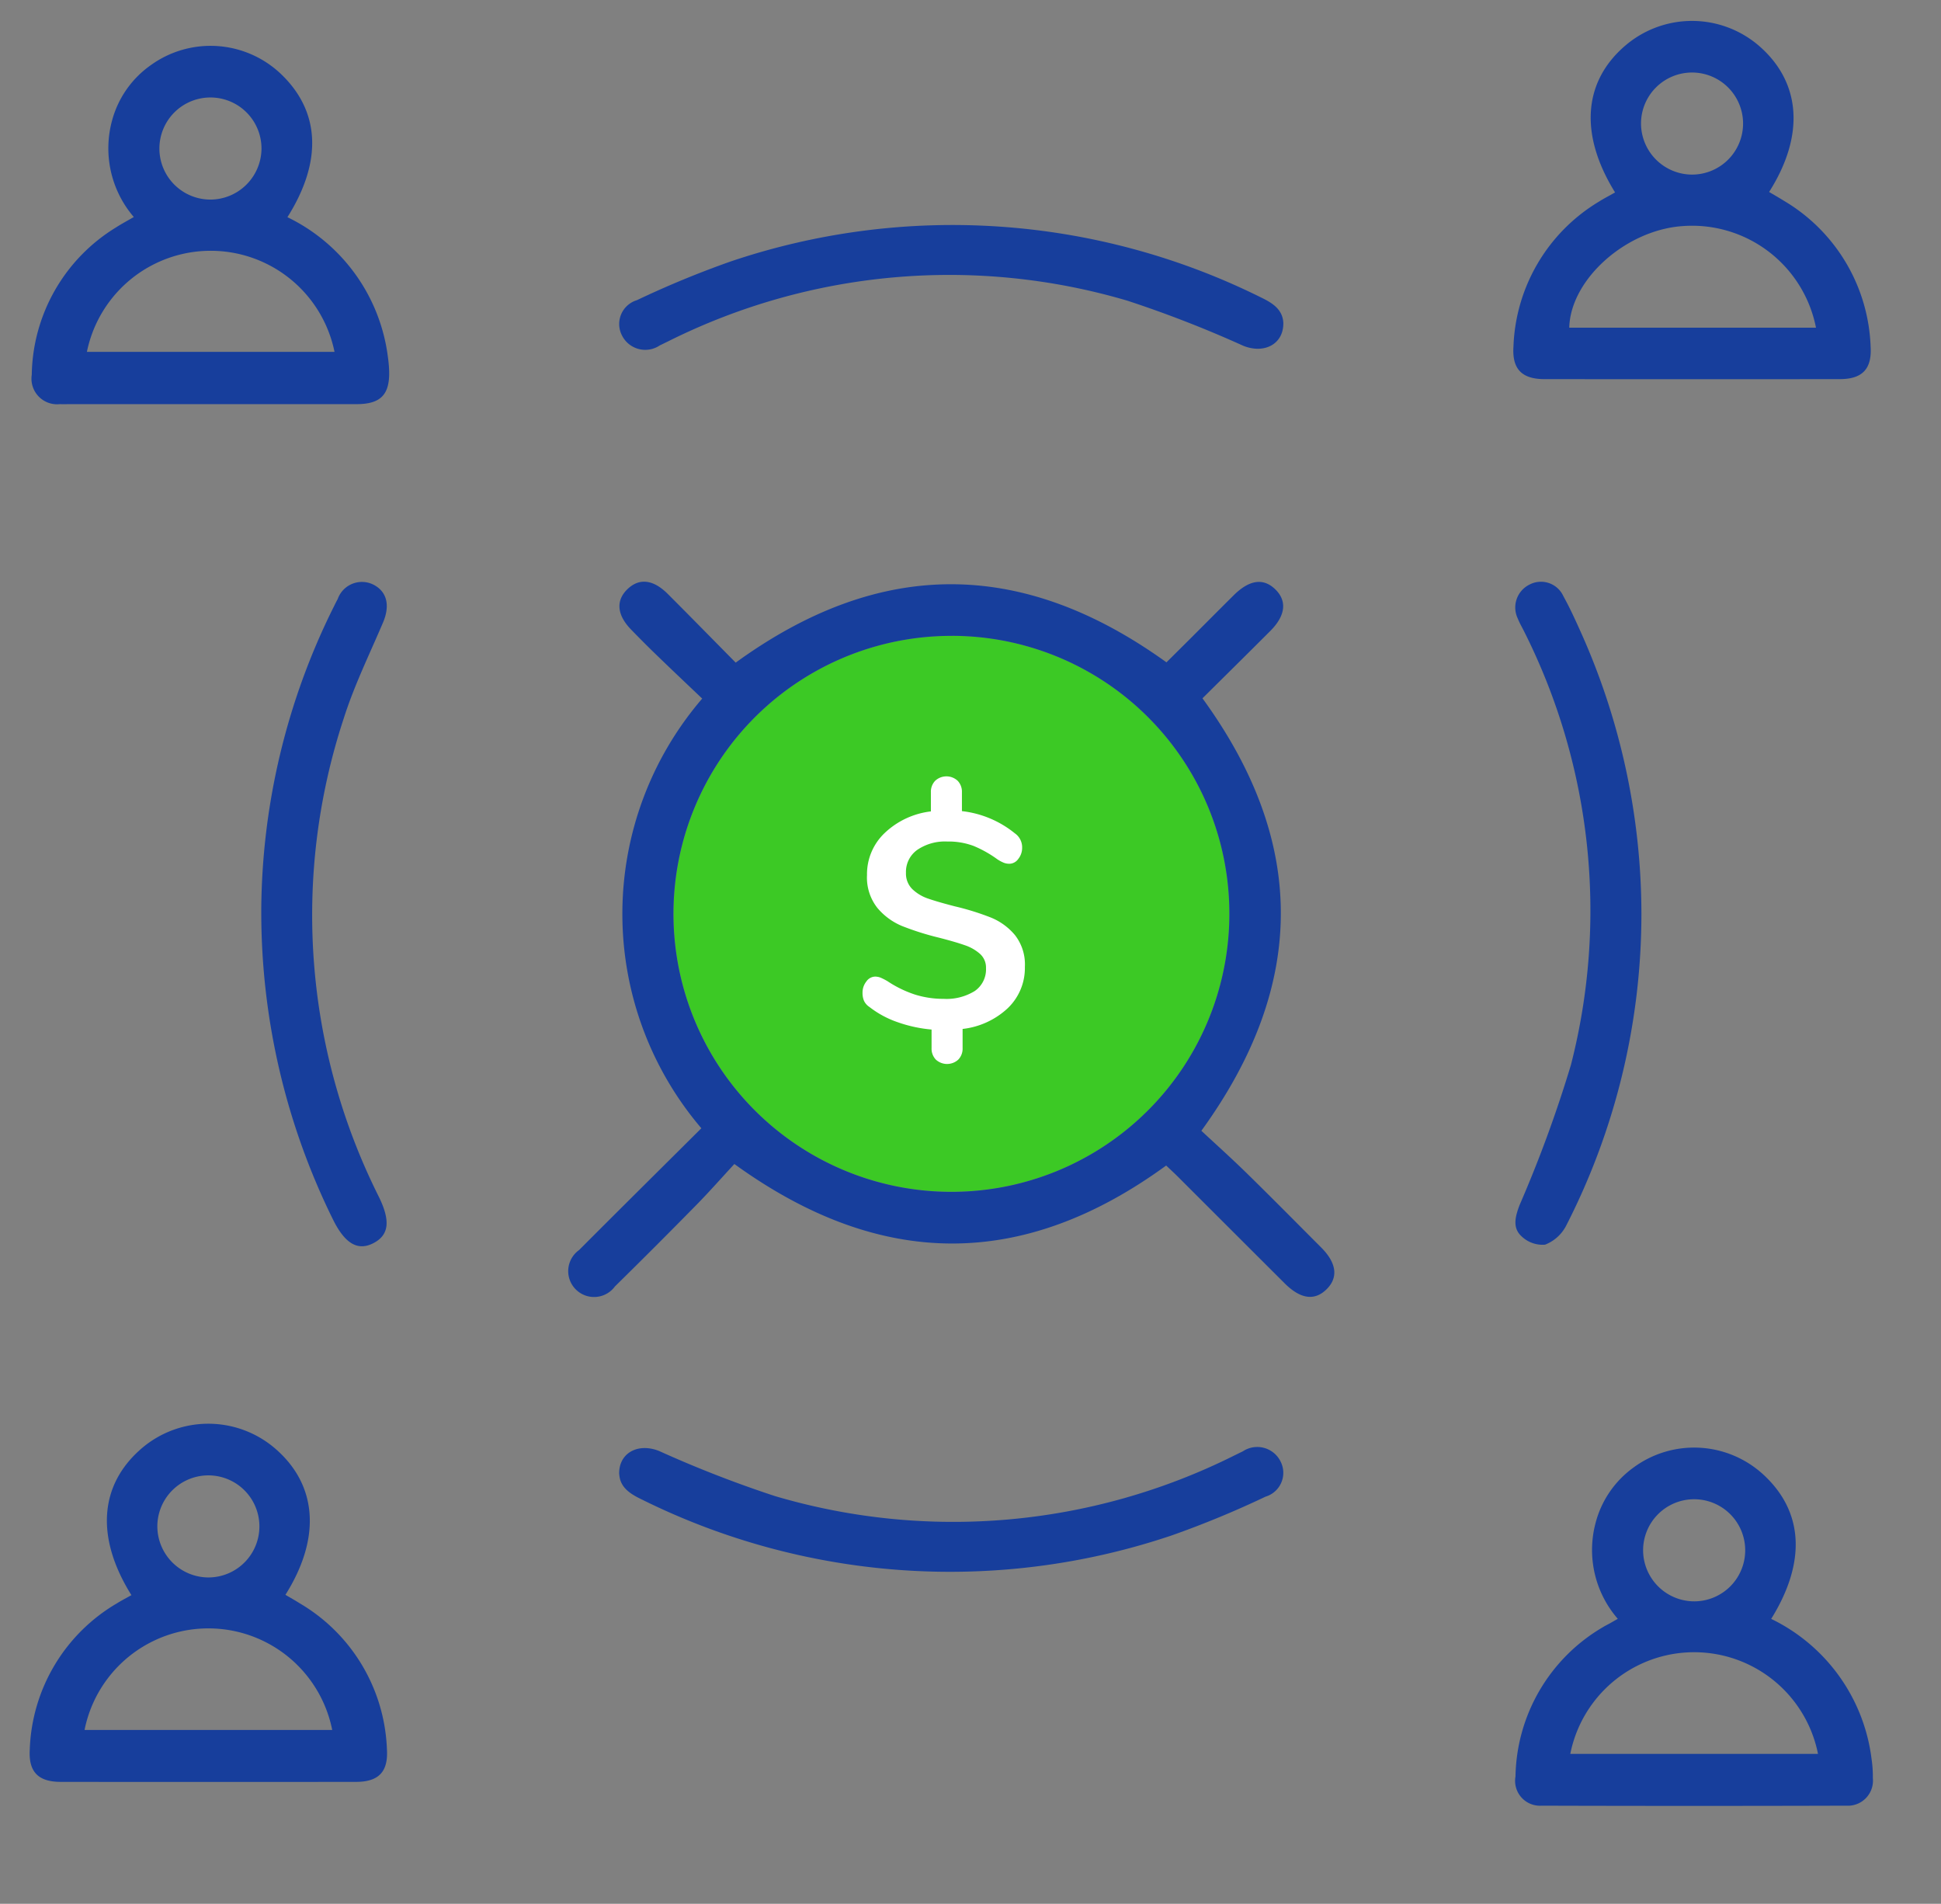 <?xml version="1.0" encoding="UTF-8"?>
<svg xmlns="http://www.w3.org/2000/svg" xmlns:xlink="http://www.w3.org/1999/xlink" id="Board_and_shareholder" data-name="Board and shareholder" width="101.448" height="99.49" viewBox="0 0 101.448 99.49">
  <rect x="0" y="0" width="101.448" height="99.49" fill="#808080" stroke="none"/>
  <defs>
    <clipPath id="clip-path">
      <rect id="Rectángulo_269" data-name="Rectángulo 269" width="101.448" height="99.49" fill="none"></rect>
    </clipPath>
  </defs>
  <g id="Grupo_349" data-name="Grupo 349" clip-path="url(#clip-path)">
    <path id="Trazado_1764" data-name="Trazado 1764" d="M38.824,24.271A14.528,14.528,0,1,0,53.3,38.852,14.514,14.514,0,0,0,38.824,24.271" transform="translate(10.956 8.955)" fill="#3cc925"></path>
    <path id="Trazado_1765" data-name="Trazado 1765" d="M27.416,51.868c-.637.689-1.295,1.437-1.993,2.148q-2.105,2.143-4.248,4.249a1.352,1.352,0,1,1-1.875-1.9c2.1-2.106,4.215-4.2,6.391-6.365a17.26,17.26,0,0,1,.044-22.454c-.812-.772-1.615-1.53-2.41-2.3-.441-.425-.871-.86-1.3-1.3-.746-.764-.816-1.518-.2-2.115s1.352-.514,2.114.249c1.2,1.2,2.38,2.406,3.547,3.587C35,20.215,42.429,20.2,50,25.652l1.33-1.322c.728-.728,1.453-1.458,2.184-2.183.819-.813,1.553-.915,2.174-.31s.543,1.37-.261,2.175c-1.177,1.179-2.364,2.349-3.545,3.52,5.465,7.509,5.476,14.964-.057,22.6.761.709,1.585,1.447,2.376,2.222,1.312,1.285,2.6,2.589,3.9,3.892.8.807.886,1.566.26,2.176s-1.36.5-2.176-.311q-2.806-2.8-5.608-5.6c-.195-.194-.4-.379-.592-.563C42.5,57.4,35.047,57.39,27.416,51.868m11.4-27.6A14.528,14.528,0,1,0,53.288,38.847,14.514,14.514,0,0,0,38.814,24.266" transform="translate(10.966 8.961)" fill="#173e9c"></path>
    <path id="Trazado_1766" data-name="Trazado 1766" d="M5.321,67.835c-1.878-3-1.684-5.742.5-7.645a5.357,5.357,0,0,1,7.027-.006c2.19,1.9,2.39,4.662.52,7.631.255.15.511.294.761.451a9.242,9.242,0,0,1,4.544,7.624c.074,1.182-.443,1.7-1.615,1.7q-7.715.009-15.431,0c-1.175,0-1.694-.519-1.621-1.7a9.215,9.215,0,0,1,4.542-7.622c.235-.147.481-.273.773-.438M2.869,74.878H15.814a6.6,6.6,0,0,0-12.945,0m6.48-7.971a2.667,2.667,0,1,0-2.675-2.638,2.678,2.678,0,0,0,2.675,2.638" transform="translate(1.55 15.528)" fill="#173e9c"></path>
    <path id="Trazado_1767" data-name="Trazado 1767" d="M72.24,67.828a9.421,9.421,0,0,1,5.248,7.323,6.28,6.28,0,0,1,.067,1,1.309,1.309,0,0,1-1.38,1.439q-7.965.024-15.931,0a1.3,1.3,0,0,1-1.366-1.531,9.21,9.21,0,0,1,4.551-7.787c.117-.073.242-.135.362-.2l.433-.247a5.484,5.484,0,0,1-1.168-4.982,5.176,5.176,0,0,1,1.972-2.911,5.342,5.342,0,0,1,6.824.374c2.081,1.931,2.229,4.563.387,7.527m-10.5,7.049H74.688a6.6,6.6,0,0,0-12.946,0m6.506-7.97a2.668,2.668,0,1,0-2.7-2.612,2.677,2.677,0,0,0,2.7,2.612" transform="translate(20.331 16.772)" fill="#173e9c"></path>
    <path id="Trazado_1768" data-name="Trazado 1768" d="M13.363,8.953a9.422,9.422,0,0,1,5.252,7.315c.031.22.053.442.062.664.052,1.282-.424,1.79-1.7,1.791q-7.464,0-14.93,0c-.194,0-.389.006-.583,0A1.338,1.338,0,0,1,0,17.19a9.185,9.185,0,0,1,4.4-7.7c.278-.181.573-.336.933-.546A5.51,5.51,0,0,1,4.2,3.892a5.171,5.171,0,0,1,2.016-2.88,5.337,5.337,0,0,1,6.817.466c2.038,1.951,2.168,4.56.33,7.474M2.882,15.99H15.824a6.605,6.605,0,0,0-12.942,0m9.125-10.6A2.668,2.668,0,1,0,9.342,8.033a2.68,2.68,0,0,0,2.665-2.648" transform="translate(1.66 2.397)" fill="#173e9c"></path>
    <path id="Trazado_1769" data-name="Trazado 1769" d="M64.192,8.963c-1.884-3.04-1.667-5.817.563-7.7a5.358,5.358,0,0,1,6.964.042c2.194,1.906,2.4,4.674.523,7.632.254.151.509.294.758.451a9.237,9.237,0,0,1,4.547,7.622c.075,1.185-.439,1.707-1.611,1.708q-7.715.009-15.431,0c-1.176,0-1.7-.518-1.625-1.694a9.211,9.211,0,0,1,4.466-7.581c.257-.164.528-.3.846-.483m10.5,7.069a6.6,6.6,0,0,0-7.018-5.305c-2.951.228-5.817,2.8-5.877,5.305Zm-6.485-8a2.667,2.667,0,1,0-2.66-2.654,2.677,2.677,0,0,0,2.66,2.654" transform="translate(20.222 1.095)" fill="#173e9c"></path>
    <path id="Trazado_1770" data-name="Trazado 1770" d="M2.66,38.669A35.942,35.942,0,0,1,6.466,22.714c.063-.125.123-.25.19-.371A1.343,1.343,0,0,1,8.5,21.581c.737.363.905,1.1.52,2-.706,1.657-1.506,3.288-2.049,5A32.833,32.833,0,0,0,8.815,53.6c.6,1.237.526,1.969-.274,2.394-.822.437-1.5.052-2.131-1.223a36.238,36.238,0,0,1-3.749-16.1" transform="translate(10.995 8.961)" fill="#173e9c"></path>
    <path id="Trazado_1771" data-name="Trazado 1771" d="M74.915,38.76a35.749,35.749,0,0,1-3.93,16.324,2.088,2.088,0,0,1-1.108,1,1.588,1.588,0,0,1-1.232-.442c-.484-.444-.321-1.036-.1-1.623a66.883,66.883,0,0,0,2.687-7.333,32.445,32.445,0,0,0-2.407-22.568c-.12-.251-.267-.49-.368-.747a1.333,1.333,0,0,1,.606-1.781,1.286,1.286,0,0,1,1.771.6c.349.631.648,1.291.943,1.949A36.016,36.016,0,0,1,74.915,38.76" transform="translate(10.875 8.961)" fill="#173e9c"></path>
    <path id="Trazado_1772" data-name="Trazado 1772" d="M56.113,7.861c.03,1.126-1,1.659-2.1,1.211a60.359,60.359,0,0,0-6.039-2.35,32.847,32.847,0,0,0-24,2.114c-.15.072-.3.149-.449.218a1.36,1.36,0,0,1-1.988-.539,1.3,1.3,0,0,1,.79-1.823A50.525,50.525,0,0,1,27.25,4.661a36.237,36.237,0,0,1,27.7,1.89c.6.288,1.122.625,1.162,1.311" transform="translate(10.961 8.995)" fill="#173e9c"></path>
    <path id="Trazado_1773" data-name="Trazado 1773" d="M21.4,68.165c-.03-1.126,1-1.659,2.1-1.211a60.36,60.36,0,0,0,6.039,2.35,32.847,32.847,0,0,0,24-2.114c.15-.072.3-.149.449-.218a1.36,1.36,0,0,1,1.988.539,1.3,1.3,0,0,1-.79,1.823,50.524,50.524,0,0,1-4.918,2.031,36.237,36.237,0,0,1-27.7-1.89c-.6-.288-1.122-.625-1.162-1.311" transform="translate(10.961 8.878)" fill="#173e9c"></path>
    <path id="Trazado_1774" data-name="Trazado 1774" d="M41.75,43.729a4.129,4.129,0,0,1-2.377,1.1v1a.823.823,0,0,1-.223.6.866.866,0,0,1-1.177,0,.827.827,0,0,1-.222-.6v-.969a7.172,7.172,0,0,1-1.765-.381,5.068,5.068,0,0,1-1.478-.795.8.8,0,0,1-.285-.318,1.033,1.033,0,0,1-.08-.429.926.926,0,0,1,.2-.588.571.571,0,0,1,.453-.255.773.773,0,0,1,.294.056,3.323,3.323,0,0,1,.357.183,5.911,5.911,0,0,0,1.438.7,4.942,4.942,0,0,0,1.486.223,2.8,2.8,0,0,0,1.645-.414,1.373,1.373,0,0,0,.58-1.192.957.957,0,0,0-.317-.747,2.3,2.3,0,0,0-.8-.453q-.476-.168-1.335-.389a14.533,14.533,0,0,1-1.939-.612,3.36,3.36,0,0,1-1.287-.946,2.557,2.557,0,0,1-.541-1.717A2.96,2.96,0,0,1,35.3,34.59a4.215,4.215,0,0,1,2.416-1.129v-1a.825.825,0,0,1,.223-.6.863.863,0,0,1,1.177,0,.824.824,0,0,1,.222.6v.985a5.334,5.334,0,0,1,2.766,1.16.891.891,0,0,1,.381.748.926.926,0,0,1-.2.588.581.581,0,0,1-.468.255.825.825,0,0,1-.278-.048,1.871,1.871,0,0,1-.357-.191,6.04,6.04,0,0,0-1.232-.692,3.723,3.723,0,0,0-1.375-.231,2.573,2.573,0,0,0-1.573.437,1.412,1.412,0,0,0-.589,1.2,1.141,1.141,0,0,0,.333.851,2.232,2.232,0,0,0,.842.5q.509.175,1.383.4a13.6,13.6,0,0,1,1.892.589,3.214,3.214,0,0,1,1.248.914,2.49,2.49,0,0,1,.517,1.66,2.9,2.9,0,0,1-.882,2.146" transform="translate(10.938 8.942)" fill="#fff"></path>
  </g>
</svg>
